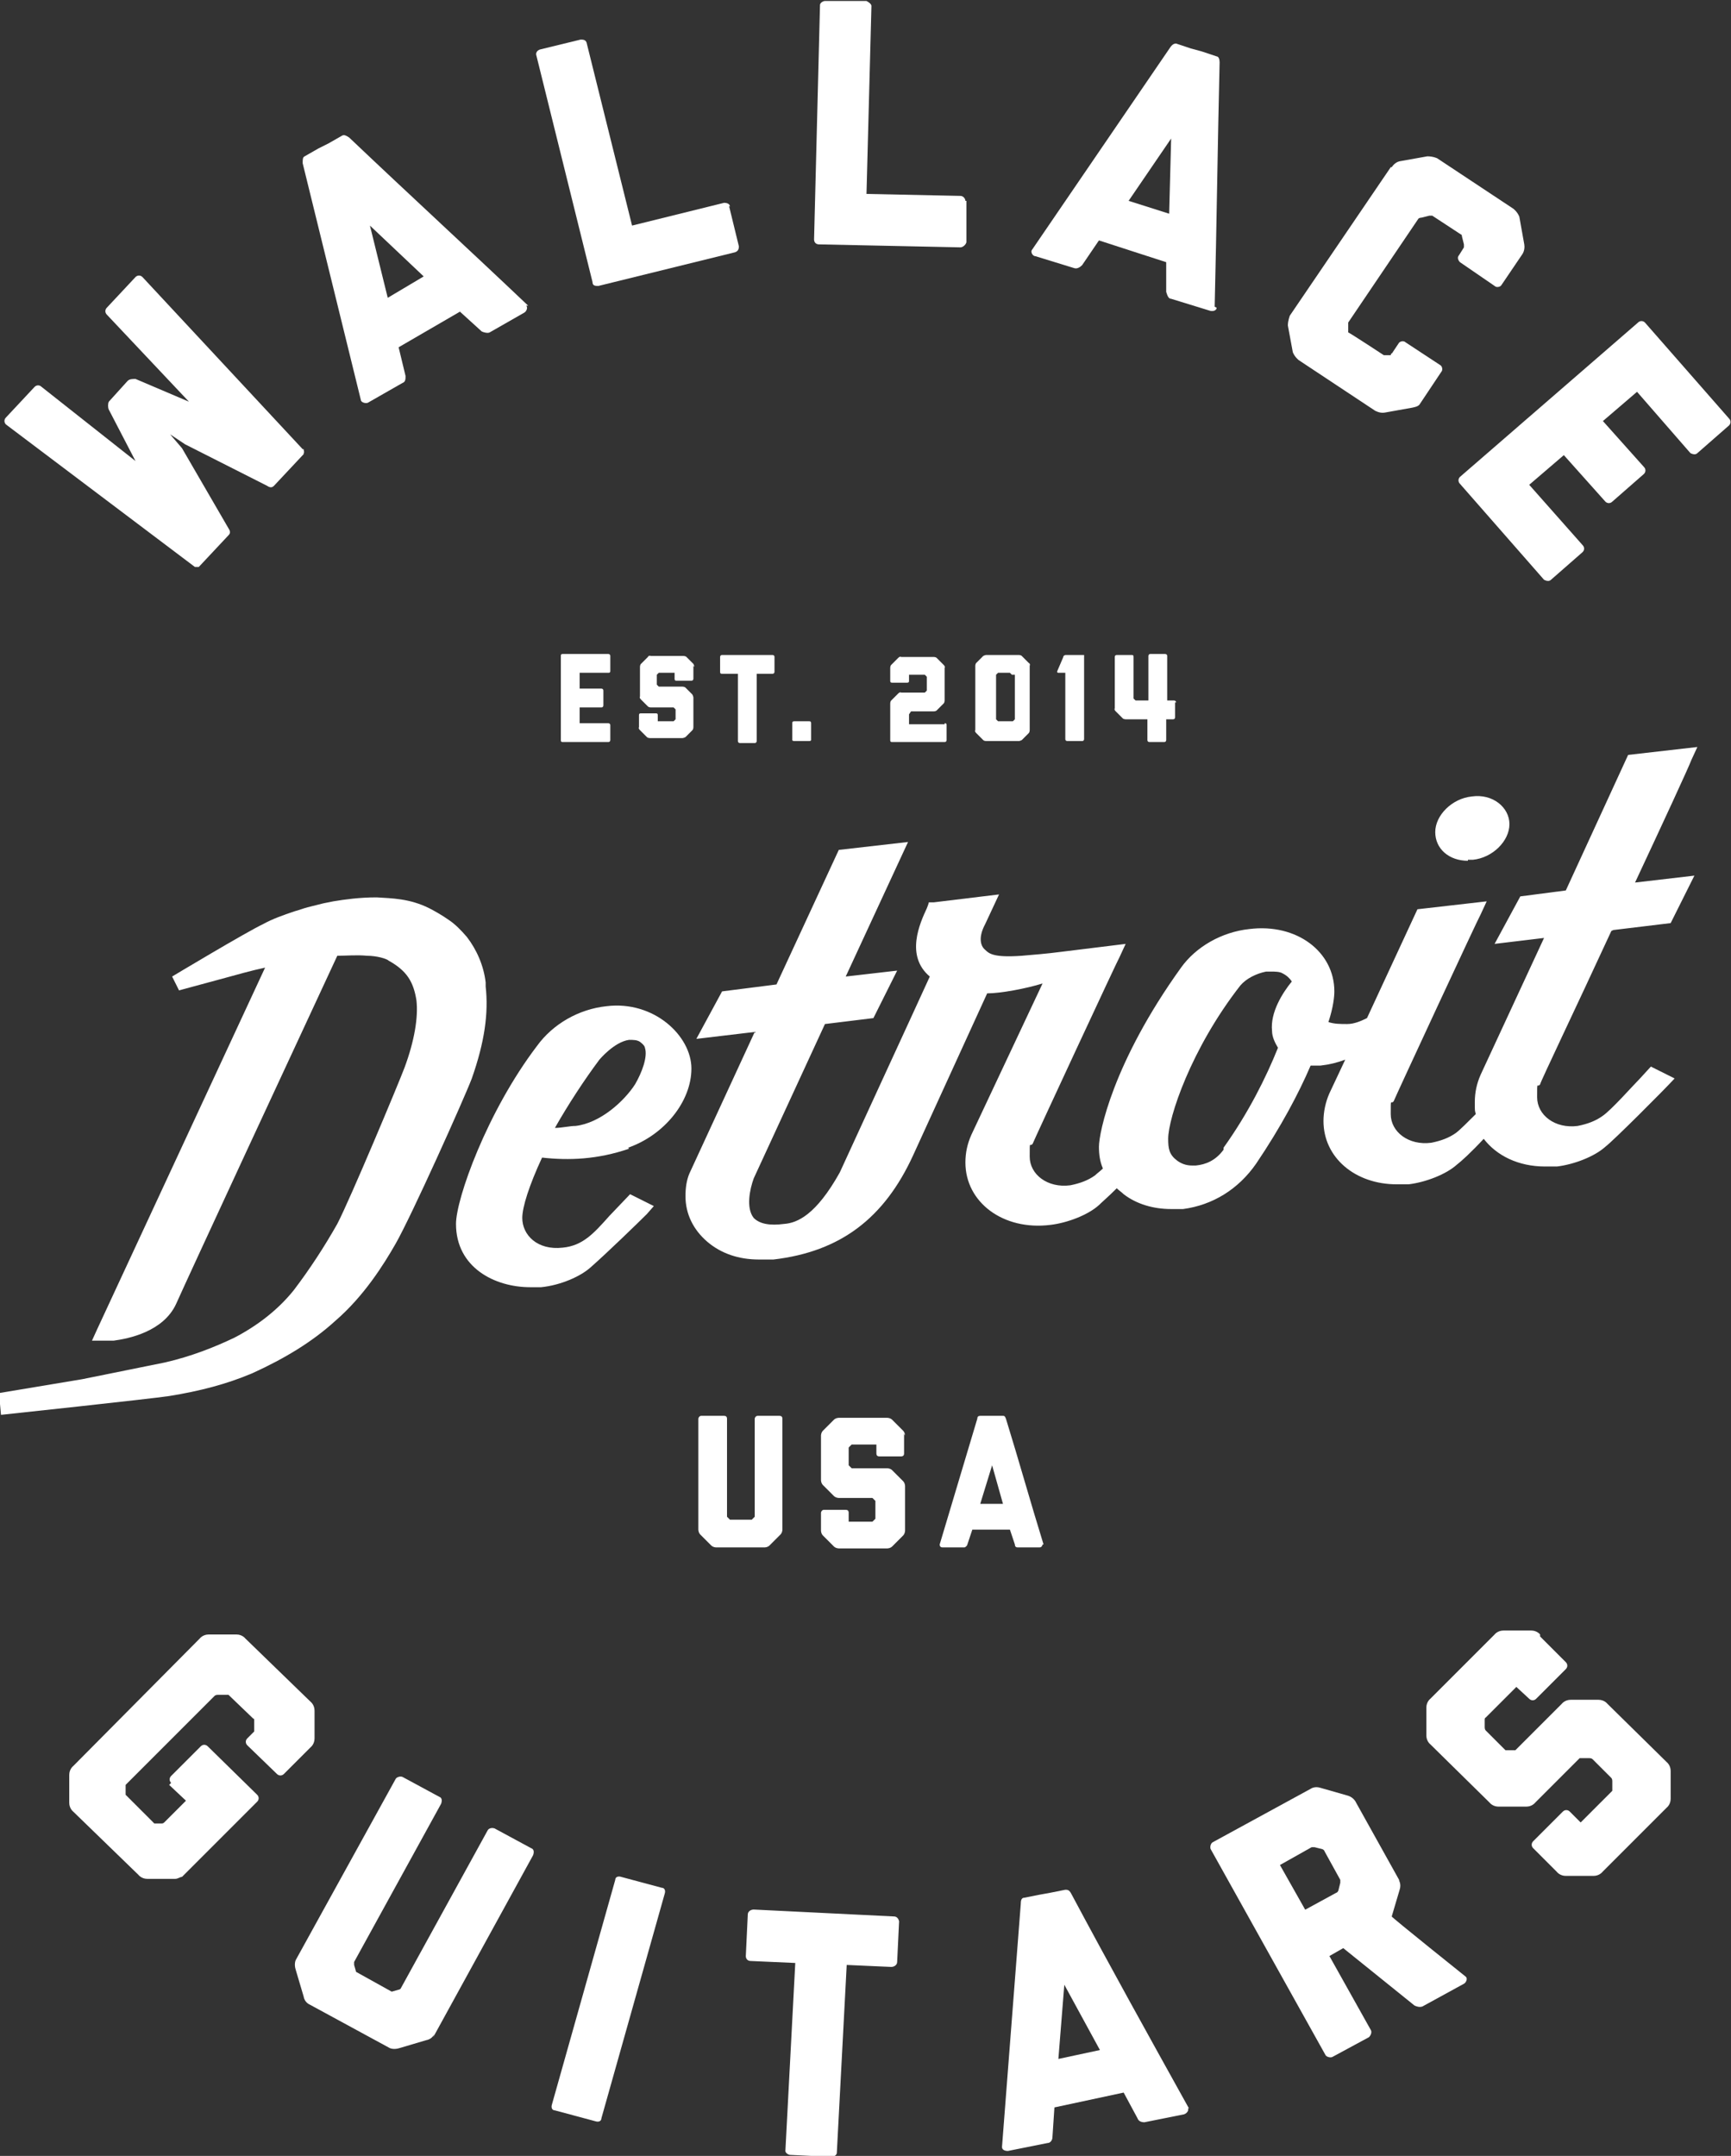 <?xml version="1.0" encoding="UTF-8"?>
<svg id="Layer_1" data-name="Layer 1" xmlns="http://www.w3.org/2000/svg" version="1.1" viewBox="0 0 175 217.9">
  <rect x="0" y="0" width="175" height="217.9" fill="#333333" stroke="none"/>
  <defs>
    <style>
      .cls-1 {
        fill: #fff;
        stroke-width: 0px;
      }
    </style>
  </defs>
  <path class="cls-1" d="M79.1,154.6s0,.3-.2.5l-1.1,1.1c-.2.2-.5.2-.5.2h-4.9s-.3,0-.5-.2l-1.1-1.1c-.2-.2-.2-.5-.2-.5h0s0,0,0,0v-11.2c0-.1.1-.3.3-.3h2.3c.2,0,.3.1.3.3v9.8s0,0,0,.1l.3.3h2.2l.3-.3c0,0,0-.1,0-.1v-9.8c0-.1.1-.3.3-.3h2.2c.2,0,.3.1.3.3v11.2Z"/>
  <path class="cls-1" d="M91.4,144.9h0v2c0,.2-.1.3-.3.3h-2.2c-.2,0-.3-.1-.3-.3v-.9h-2.4s0,0-.1,0l-.3.3c0,0,0,.2,0,.2v1.5h0s0,0,0,.1l.3.3h3.6s.3,0,.5.2l1.1,1.1c.2.2.2.5.2.5v4.5s0,.3-.2.5l-1.1,1.1c-.2.2-.5.2-.5.2h-4.9s-.3,0-.5-.2l-1.1-1.1c-.2-.2-.2-.5-.2-.5,0,0,0,0,0,0v-1.8c0-.1.1-.3.3-.3h2.2c.2,0,.3.1.3.3v.9h2.4s0,0,0,0l.3-.3c0,0,0-.2,0-.2v-1.4s0,0,0-.2l-.3-.3s0,0,0,0h-3.4s-.3,0-.5-.2l-1.1-1.1c-.2-.2-.2-.5-.2-.5h0v-4.5h0s0-.3.2-.5l1.1-1.1c.2-.2.5-.2.5-.2h4.9s.3,0,.5.2l1.1,1.1c.2.2.2.5.2.5h0Z"/>
  <path class="cls-1" d="M101.4,152l-1.1-3.9-1.2,3.9h2.3ZM105.4,156.1c0,.1-.1.3-.3.3h-2.2c-.2,0-.3-.1-.3-.3l-.5-1.5h-3.8l-.5,1.5c0,.1-.2.3-.3.3h-2.2c-.2,0-.3-.1-.3-.3l3.8-12.7h0c0-.2.1-.3.3-.3h2.3c.1,0,.2,0,.3.3h0c1.3,4.2,2.5,8.5,3.8,12.7Z"/>
  <path class="cls-1" d="M30.7,45.4h0c0,.2.1.3,0,.4,0,0,0,0,0,0,0,0,0,0,0,.1,0,0,0,0,0,0l-3,3.2c-.2.2-.4.2-.7,0l-8.3-4.2-1.5-1,1.2,1.4,4.7,8.1c.2.3.2.5,0,.7l-3,3.2s0,0,0,0c0,0,0,0,0,0,0,0,0,0,0,0-.1,0-.3,0-.4,0,0,0,0,0,0,0h0S.6,42.9.6,42.9c-.2-.2-.2-.5,0-.7l2.9-3.1c.2-.2.5-.2.7,0l9.5,7.5-2.7-5.2c-.1-.2-.1-.6,0-.8l1.9-2.1c.2-.2.5-.2.8-.2l5.4,2.3-8.3-8.8c-.2-.2-.2-.5,0-.7l2.9-3.1c.2-.2.5-.2.7,0l16.2,17.4Z"/>
  <path class="cls-1" d="M42.9,28l-5.5-5.2,1.8,7.3,3.7-2.2ZM53.2,30.9c.2.2,0,.6-.2.7l-3.5,2c-.2.1-.6,0-.8-.1l-2.2-2-6.2,3.6.7,2.9c0,.3,0,.6-.3.7l-3.5,2c-.2.1-.6,0-.7-.2l-5.9-24h0c0-.4,0-.6.2-.7l1.4-.8,1-.5,1.4-.8c.2-.1.4,0,.7.2h0c6,5.7,12.1,11.3,18.1,17Z"/>
  <path class="cls-1" d="M73.7,20.8l1,4.1c0,.3-.1.5-.4.6l-13.8,3.4c-.3,0-.6,0-.6-.4l-5.7-23h0c0-.2.1-.4.4-.5l4.1-1c.2,0,.5,0,.6.3l4.6,18.5,9.3-2.3c.3,0,.6.1.6.4Z"/>
  <path class="cls-1" d="M97.7,20.3v4.2c-.1.3-.4.5-.6.5l-14.3-.3c-.3,0-.5-.2-.5-.5l.6-23.7h0c0-.2.3-.4.5-.4h4.2c.2.1.5.3.5.5l-.5,19,9.5.2c.3,0,.5.3.5.5Z"/>
  <path class="cls-1" d="M118.2,21.6l.2-7.6-4.3,6.3,4.1,1.3ZM123,31.1c0,.3-.4.4-.7.3l-3.9-1.2c-.3,0-.4-.4-.5-.7v-3c0,0-6.8-2.2-6.8-2.2l-1.7,2.5c-.2.2-.5.4-.8.3l-3.9-1.2c-.3,0-.5-.4-.4-.6l14-20.5h0c.2-.3.4-.4.6-.4l1.5.5,1.1.3,1.5.5c.2,0,.3.3.3.6h0c-.2,8.3-.3,16.5-.5,24.7Z"/>
  <path class="cls-1" d="M140.7,16.9s.3-.5.8-.6l2.8-.5c.6,0,1,.2,1,.2l7.7,5.1s.4.3.6.8l.5,2.8c.1.6-.2,1-.2,1h0s0,0,0,0l-2.1,3.1c-.1.2-.5.3-.7.1l-3.5-2.4c-.2-.2-.3-.5-.1-.7l.5-.8s0-.1,0-.3l-.2-.8c0,0,0-.2-.1-.2l-2.9-1.9c0,0-.1,0-.3,0l-.8.2c-.2,0-.3.1-.3.1l-7.1,10.5c0,0,0,.2,0,.3v.7c.1,0,3.6,2.3,3.6,2.3h.7c0-.2.2-.2.2-.3l.6-.9c.1-.2.5-.3.7-.1l3.5,2.3c.2.1.3.5.1.7l-2.2,3.3c-.1.1-.2.2-.7.3l-2.8.5c-.5.1-1-.2-1-.2l-7.7-5.1s-.4-.3-.6-.8l-.5-2.7c0-.5.2-1,.2-1l10.2-15Z"/>
  <path class="cls-1" d="M162,42.5l4.2,4.7c.2.2.2.5,0,.7l-3.2,2.8c-.2.2-.5.2-.7,0l-4.2-4.7-3.5,3,5.4,6.1c.2.2.2.5,0,.7l-3.2,2.8c-.2.2-.5.1-.7,0l-8.5-9.7c-.2-.2-.2-.5,0-.7l18-15.6c.2-.2.5-.2.7,0l8.5,9.7c.2.2.2.5,0,.7l-3.2,2.8c-.2.2-.5.1-.7,0l-5.4-6.2-3.5,3Z"/>
  <path class="cls-1" d="M17.3,180.2c-.2-.2-.2-.5,0-.7l3-3c.2-.2.5-.2.7,0l5,4.9c.2.2.2.5,0,.7l-7.6,7.6h0c-.2,0-.4.2-.7.2h-2.8c-.6,0-.9-.4-.9-.4l-6.6-6.4s-.4-.3-.4-.9v-2.8c0-.6.4-.9.4-.9h0c0,0,12.8-12.9,12.8-12.9h0s.3-.4.9-.4h2.8c.6,0,.9.4.9.4l6.6,6.4s.4.3.4.9v2.8c0,.6-.4.9-.4.9h0s0,0,0,0l-2.7,2.7c-.2.2-.5.2-.7,0l-3-2.9c-.2-.2-.2-.5,0-.7l.7-.7s0-.1,0-.2v-.9c0-.1,0-.2-.1-.2l-2.5-2.4c0,0-.1,0-.3,0h-.8c-.2,0-.3.1-.3.1l-9,9c0,0,0,.1,0,.3v.7s2.9,2.9,2.9,2.9h.7c.1,0,.2,0,.3-.1l2.2-2.2-1.7-1.6Z"/>
  <path class="cls-1" d="M43.9,205.6s-.2.5-.8.6l-2.7.8c-.6.2-1,0-1,0l-8.1-4.4s-.5-.2-.6-.8l-.8-2.7c-.2-.6,0-1,0-1h0s0,0,0,0l10.1-18.3c.1-.2.5-.3.7-.2l3.7,2c.3.1.3.4.2.7l-8.8,16s0,.1,0,.3l.2.7,3.6,2,.7-.2c.1,0,.2-.1.2-.1l8.8-16c.1-.2.4-.3.7-.2l3.7,2c.3.1.3.4.2.7l-10.1,18.4Z"/>
  <path class="cls-1" d="M67.2,191.4l-6.4,22.7c0,.3-.3.4-.6.3l-4.1-1.1c-.3,0-.4-.3-.3-.6l6.4-22.7c0-.3.3-.4.6-.3l4.1,1.1c.3,0,.4.3.3.6Z"/>
  <path class="cls-1" d="M90.9,194.1l-.2,4.2c0,.3-.3.5-.6.5l-4.5-.2-1,19c0,.2-.3.4-.5.4l-4.2-.2c-.2,0-.5-.2-.5-.4l1-19-4.5-.2c-.3,0-.5-.2-.5-.5l.2-4.2c0-.3.3-.5.6-.5l14.2.7c.3,0,.5.3.5.6Z"/>
  <path class="cls-1" d="M111.2,207.2l-3.6-6.6-.6,7.5,4.2-.9ZM120.1,213.1c.1.2-.1.5-.4.6l-4,.8c-.3,0-.6-.1-.7-.4l-1.4-2.6-7,1.5-.2,3c0,.3-.2.6-.5.6l-4,.8c-.3,0-.6-.1-.6-.4l1.9-24.6h0c0-.4.1-.6.4-.6l1.5-.3,1.1-.2,1.5-.3c.2,0,.4,0,.6.4h0c3.9,7.3,7.9,14.5,11.9,21.7Z"/>
  <path class="cls-1" d="M131.8,193.1l3.3-1.8s.1,0,.2-.2l.2-.8c0-.2,0-.3,0-.3l-1.6-2.9s0-.1-.2-.2l-.8-.2c-.2,0-.3,0-.3,0l-3.2,1.8,2.6,4.6ZM141.4,190s.3.4.1,1l-.8,2.7h0c0,.1,7.5,6.1,7.5,6.1.2.2,0,.6-.2.7l-4.2,2.3c-.3.1-.6,0-.8-.1l-7.2-5.8-1.4.8,4.2,7.5c.1.2,0,.5-.2.7l-3.7,2c-.2.1-.6,0-.7-.2l-11.6-20.8c-.1-.2,0-.6.2-.7l9.9-5.4s.4-.3,1-.1l2.8.8c.6.2.8.7.8.7l4.4,7.9Z"/>
  <path class="cls-1" d="M155.7,165.4h0l2.6,2.6c.2.2.2.5,0,.7l-3,3c-.2.2-.5.2-.7,0l-1.3-1.2-3.1,3.1c0,0-.1,0-.1.2v.8c0,.2.1.3.1.3l2,2h0c0,0,0,0,.3,0h.7l4.7-4.7s.3-.4.9-.4h2.8c.6,0,.9.4.9.4l6,5.9s.4.3.4.9v2.8c0,.6-.4.9-.4.9l-6.5,6.5s-.3.4-.9.4h-2.8c-.6,0-.9-.4-.9-.4,0,0,0,0,0,0l-2.4-2.4c-.2-.2-.2-.5,0-.7l3-3c.2-.2.5-.2.7,0l1.1,1.1,3.2-3.2c0,0,0-.1,0-.2v-.8c0-.2-.1-.3-.1-.3l-1.9-1.9s-.1-.1-.3-.1h-.8c-.1,0-.2,0-.2,0l-4.5,4.5s-.3.4-.9.4h-2.8c-.6,0-.9-.4-.9-.4h0s-6-5.9-6-5.9h0s-.4-.3-.4-.9v-2.8c0-.6.4-.9.4-.9l6.5-6.5s.3-.4.9-.4h2.8c.6,0,.9.4.9.4h0Z"/>
  <path class="cls-1" d="M58.6,69.6h2.2c0,0,.2,0,.2.2v1.5c0,0,0,.2-.2.2h-2.2v1.6h2.9c0,0,.2,0,.2.2v1.5c0,0,0,.2-.2.2h-4.6c-.1,0-.2,0-.2-.2v-8.5c0-.1,0-.2.2-.2h4.6c0,0,.2,0,.2.2v1.5c0,.1,0,.2-.2.2h-2.9v1.6Z"/>
  <path class="cls-1" d="M70.1,67.3h0v1.3c0,0,0,.2-.2.2h-1.5c-.1,0-.2,0-.2-.2v-.6h-1.6s0,0,0,0l-.2.2c0,0,0,0,0,0v1h0s0,0,0,0l.2.2h2.4s.2,0,.3.1l.7.7c.1.2.1.3.1.3v3s0,.2-.1.3l-.7.7c-.2.1-.3.1-.3.1h-3.3s-.2,0-.3-.1l-.7-.7c-.2-.2-.1-.3-.1-.3,0,0,0,0,0,0v-1.2c0-.1,0-.2.2-.2h1.5c.1,0,.2,0,.2.2v.6h1.6s0,0,0,0l.2-.2c0,0,0,0,0,0v-.9s0,0,0-.1l-.2-.2s0,0,0,0h-2.3s-.2,0-.3-.1l-.7-.7c-.2-.2-.1-.3-.1-.3h0v-3h0s0-.2.1-.3l.7-.7c.1-.2.3-.1.3-.1h3.3s.2,0,.3.1l.7.7c.1.2.1.3.1.3h0Z"/>
  <path class="cls-1" d="M78.3,66.4v1.5c0,0,0,.2-.2.2h-1.6v6.8c0,0,0,.2-.2.2h-1.5c0,0-.2,0-.2-.2v-6.8h-1.6c-.1,0-.2,0-.2-.2v-1.5c0,0,0-.2.2-.2h5.1c0,0,.2,0,.2.2Z"/>
  <path class="cls-1" d="M82,74.8c0,0,0,.1-.2.1h-1.5c0,0-.2,0-.2-.1v-1.7c0-.1,0-.2.2-.2h1.5c.1,0,.2,0,.2.2v1.7Z"/>
  <path class="cls-1" d="M95.5,73.1c.1,0,.2,0,.2.2v1.5c0,0,0,.2-.2.2h-5.3c-.1,0-.2,0-.2-.2v-3.7s0-.2.1-.3l.7-.7c.2-.2.3-.1.3-.1h2.4l.2-.2s0,0,0,0v-1.3s0,0,0-.1l-.2-.2s0,0,0,0h-1.6v.6c0,.1,0,.2-.2.2h-1.5c-.1,0-.2,0-.2-.2v-1.3s0-.2.1-.3l.7-.7c.2-.2.3-.1.3-.1h3.3s0,0,0,0c0,0,.2,0,.3.1l.7.7c.2.2.1.3.1.3v3.3s0,.2-.1.3l-.7.7c-.1.1-.3.1-.3.1h-2.3s-.2.3-.2.3c0,0,0,0,0,0v1h3.6Z"/>
  <path class="cls-1" d="M102.3,68.2l-.2-.2s0,0,0,0h-1.2s0,0,0,0l-.2.2c0,0,0,0,0,0v4.5s0,0,0,0l.2.2h1.5l.2-.2s0,0,0,0v-4.5s0,0,0,0ZM104.1,67.3s0,0,0,0v6.5s0,.2-.1.3l-.7.7c-.2.1-.3.1-.3.1h-3.3s-.2,0-.3-.1l-.7-.7c-.2-.2-.1-.3-.1-.3,0,0,0,0,0,0v-6.5h0s0-.2.1-.3l.7-.7c.2-.1.3-.1.3-.1h3.3s.2,0,.3.1l.7.7c.2.1.1.3.1.3h0Z"/>
  <path class="cls-1" d="M109.6,66.2s0,0,0,0c0,0,0,0,0,0h0s0,.1,0,.1h0v1.5h0v6.9c0,0,0,.2-.2.2h-1.5c0,0-.2,0-.2-.2v-6.7h-.7c0,0-.2,0-.1-.2l.6-1.4c0-.1,0-.1.2-.2h1.7Z"/>
  <path class="cls-1" d="M118.8,71v1.5c0,0,0,.2-.2.2h-.7v2.1c0,0,0,.2-.2.2h-1.5c0,0-.2,0-.2-.2v-2.1h-2.2s-.2,0-.3-.1l-.7-.7c-.2-.2-.1-.3-.1-.3h0s0,0,0,0v-5.2c0,0,0-.2.2-.2h1.5c.1,0,.2,0,.2.2v4.2s0,0,0,0l.2.2h1.3v-4.5c0,0,0-.2.2-.2h1.5c0,0,.2,0,.2.2v4.5h.7c0,0,.2,0,.2.2Z"/>
  <path class="cls-1" d="M49.1,99.3c-.2-1.7-.9-3.3-1.9-4.6-.6-.7-1.2-1.3-1.8-1.7-.7-.5-1.6-1-2-1.2-2-1-3.8-1-5.3-1.1h-.1c-1.6,0-3.1.2-4.3.4l-1,.2-1.6.4c-.4.1-.9.3-1.3.4-1.2.4-2.3.8-3.2,1.3-1.7.8-9.2,5.3-9.2,5.3l.7,1.4,4.8-1.3c1.1-.3,2.5-.7,3.9-1h0s-17,36.6-17,36.6l-.5,1.1h1.3s.4,0,.9,0c1.5-.2,5-.9,6.3-3.7,1.2-2.7,12.2-26.4,16.3-35.2.9,0,2-.1,3,0,1,0,2,.3,2.2.5,1.8,1,2.5,2.1,2.8,4,.2,1.7-.2,4.1-1.2,6.8-.6,1.6-5.5,13.3-6.8,15.8-1.3,2.3-2.8,4.6-4.4,6.7-1.6,2-3.7,3.6-6,4.8-2.1,1-4.4,1.9-7,2.5l-8.4,1.7-8.4,1.4.2,2.2s15-1.6,17-1.9c3.1-.5,5.8-1.2,8.4-2.3,3.3-1.5,6.1-3.2,8.4-5.3,2.9-2.5,4.9-5.7,6.1-7.8,1.6-2.8,6.9-14.6,7.7-16.7,1.3-3.7,1.7-6.6,1.4-9.3Z"/>
  <path class="cls-1" d="M60.6,107.1s1.5-1.8,3-2c.4,0,.8,0,1.1.2.4.3.5.5.5.6.3.9-.3,2.5-1,3.7-1.1,1.7-3.5,3.9-6,4.2-.6,0-1.4.2-2.1.2,1.3-2.3,3-4.9,4.5-6.9ZM63.5,116c3.7-1.3,6.4-4.7,6.4-8s-3.8-6.9-8.6-6.3c-2.8.3-5.4,1.8-7,4h0c-5.1,6.7-8.2,15.5-8.2,18,0,4.4,3.9,6.4,7.5,6.4s.7,0,1.1,0c2-.2,4-1.1,5-2,1.6-1.4,4.8-4.5,5.7-5.4l.7-.8-2.4-1.2-2.1,2.2c-1.6,1.8-2.7,3-4.7,3.2-2.6.3-4.1-1.3-4.1-3,0-1.1.7-3.3,2-6.1,2.7.3,5.6.2,8.8-.9Z"/>
  <path class="cls-1" d="M148.4,86.9c.2,0,.3,0,.5,0,2-.2,3.7-1.9,3.7-3.6s-1.7-3.1-3.8-2.8c-2,.2-3.7,1.9-3.7,3.6s1.4,2.9,3.3,2.9Z"/>
  <path class="cls-1" d="M123.7,116.2c-.8,1.1-1.8,1.5-2.8,1.6-.1,0-.3,0-.4,0-.6,0-1.1-.2-1.5-.5-.8-.6-.9-1.2-.9-2.2,0-2.1,2.3-9.1,7.3-15.5.6-.7,1.6-1.2,2.6-1.4.2,0,.3,0,.5,0,.4,0,.9,0,1.2.2.4.2.7.5.9.8-.9,1.1-2.2,3.1-2,5,0,.6.3,1.2.6,1.7-1.2,3-3,6.6-5.5,10.1ZM163.1,94l5.8-.7,2.4-4.8-6,.7c2.9-6.2,5.4-11.6,5.7-12.4l.6-1.3-7,.8-6.3,13.7-4.6.6-2.6,4.8,5-.6-6.4,13.8c-.4.9-.6,1.8-.6,2.8s0,.8.1,1.2c-.8.8-1.6,1.6-2,1.9-.7.5-1.5.8-2.5,1-2.3.3-4.1-1.1-4.1-2.9s0-.9.3-1.3c.1-.3,8.6-18.6,8.8-18.9l.6-1.3-7,.8-5.1,11c-.6.3-1.3.6-2,.6-.7,0-1.3,0-1.9-.2.5-1.5.6-2.6.6-3.1,0-4-3.8-6.9-8.6-6.3-2.8.3-5.4,1.8-6.9,3.9-6.9,9.6-8.3,16.7-8.3,18.1,0,.8.1,1.5.4,2.2-.3.3-.6.5-.8.7-.7.5-1.5.8-2.5,1-2.3.3-4.1-1.1-4.1-2.9s0-.9.3-1.3c.1-.3,8.7-18.8,8.8-18.9l.6-1.3-6.5.8c-1.5.2-2.9.3-4,.4-2.8.2-3.3-.2-3.7-.6-.5-.4-.7-1.3,0-2.6l1.4-3-6.6.8h-.5c0,.1-.2.6-.2.6-.7,1.5-2.2,4.8.3,6.9-1.5,3.3-8.7,18.9-9.1,19.8-2.4,4.3-4.3,5.1-5.6,5.2-1.5.2-2.5,0-3.1-.6-.8-1-.4-2.9,0-4l7.2-15.6,4.9-.6,2.4-4.8-5.2.6,6.3-13.6-7,.8-6.3,13.6-5.5.7-2.6,4.8,5.9-.7-6.6,14.3c-.3.7-.4,1.5-.4,2.3,0,1.8.8,3.4,2.2,4.6,1.4,1.2,3.2,1.8,5.2,1.8s1.1,0,1.5,0c6.8-.8,11.2-4.2,14.1-10.5l7.5-16.4c1.4,0,4-.5,5.6-1l-7.2,15.3c-.4.9-.6,1.8-.6,2.8,0,4,3.8,6.9,8.6,6.3,1.7-.2,3.8-1,4.9-2,.3-.3.9-.8,1.8-1.7.2.2.5.4.7.6,1.3,1,3,1.5,4.8,1.5s.8,0,1.2,0c3-.4,5.6-2,7.4-4.6,2.5-3.7,4.3-7.1,5.5-9.9.3,0,.7,0,1,0,.9-.1,1.7-.3,2.5-.6l-1.6,3.4c-.4.9-.6,1.9-.6,2.8,0,3.7,3.2,6.4,7.4,6.4s.8,0,1.2,0c1.7-.2,3.8-1,4.9-2,.4-.3,1.4-1.2,2.7-2.6,1.3,1.7,3.5,2.8,6.2,2.8s.8,0,1.2,0c1.7-.2,3.8-1,4.9-2,.8-.6,5.9-5.7,7-6.9l-2.4-1.2-1.1,1.2c-.7.7-2.9,3.2-3.8,3.8-.7.5-1.5.8-2.5,1-2.3.3-4.1-1.1-4.1-2.9s0-.9.3-1.3c0-.2,3.6-7.7,7.2-15.5Z"/>
</svg>